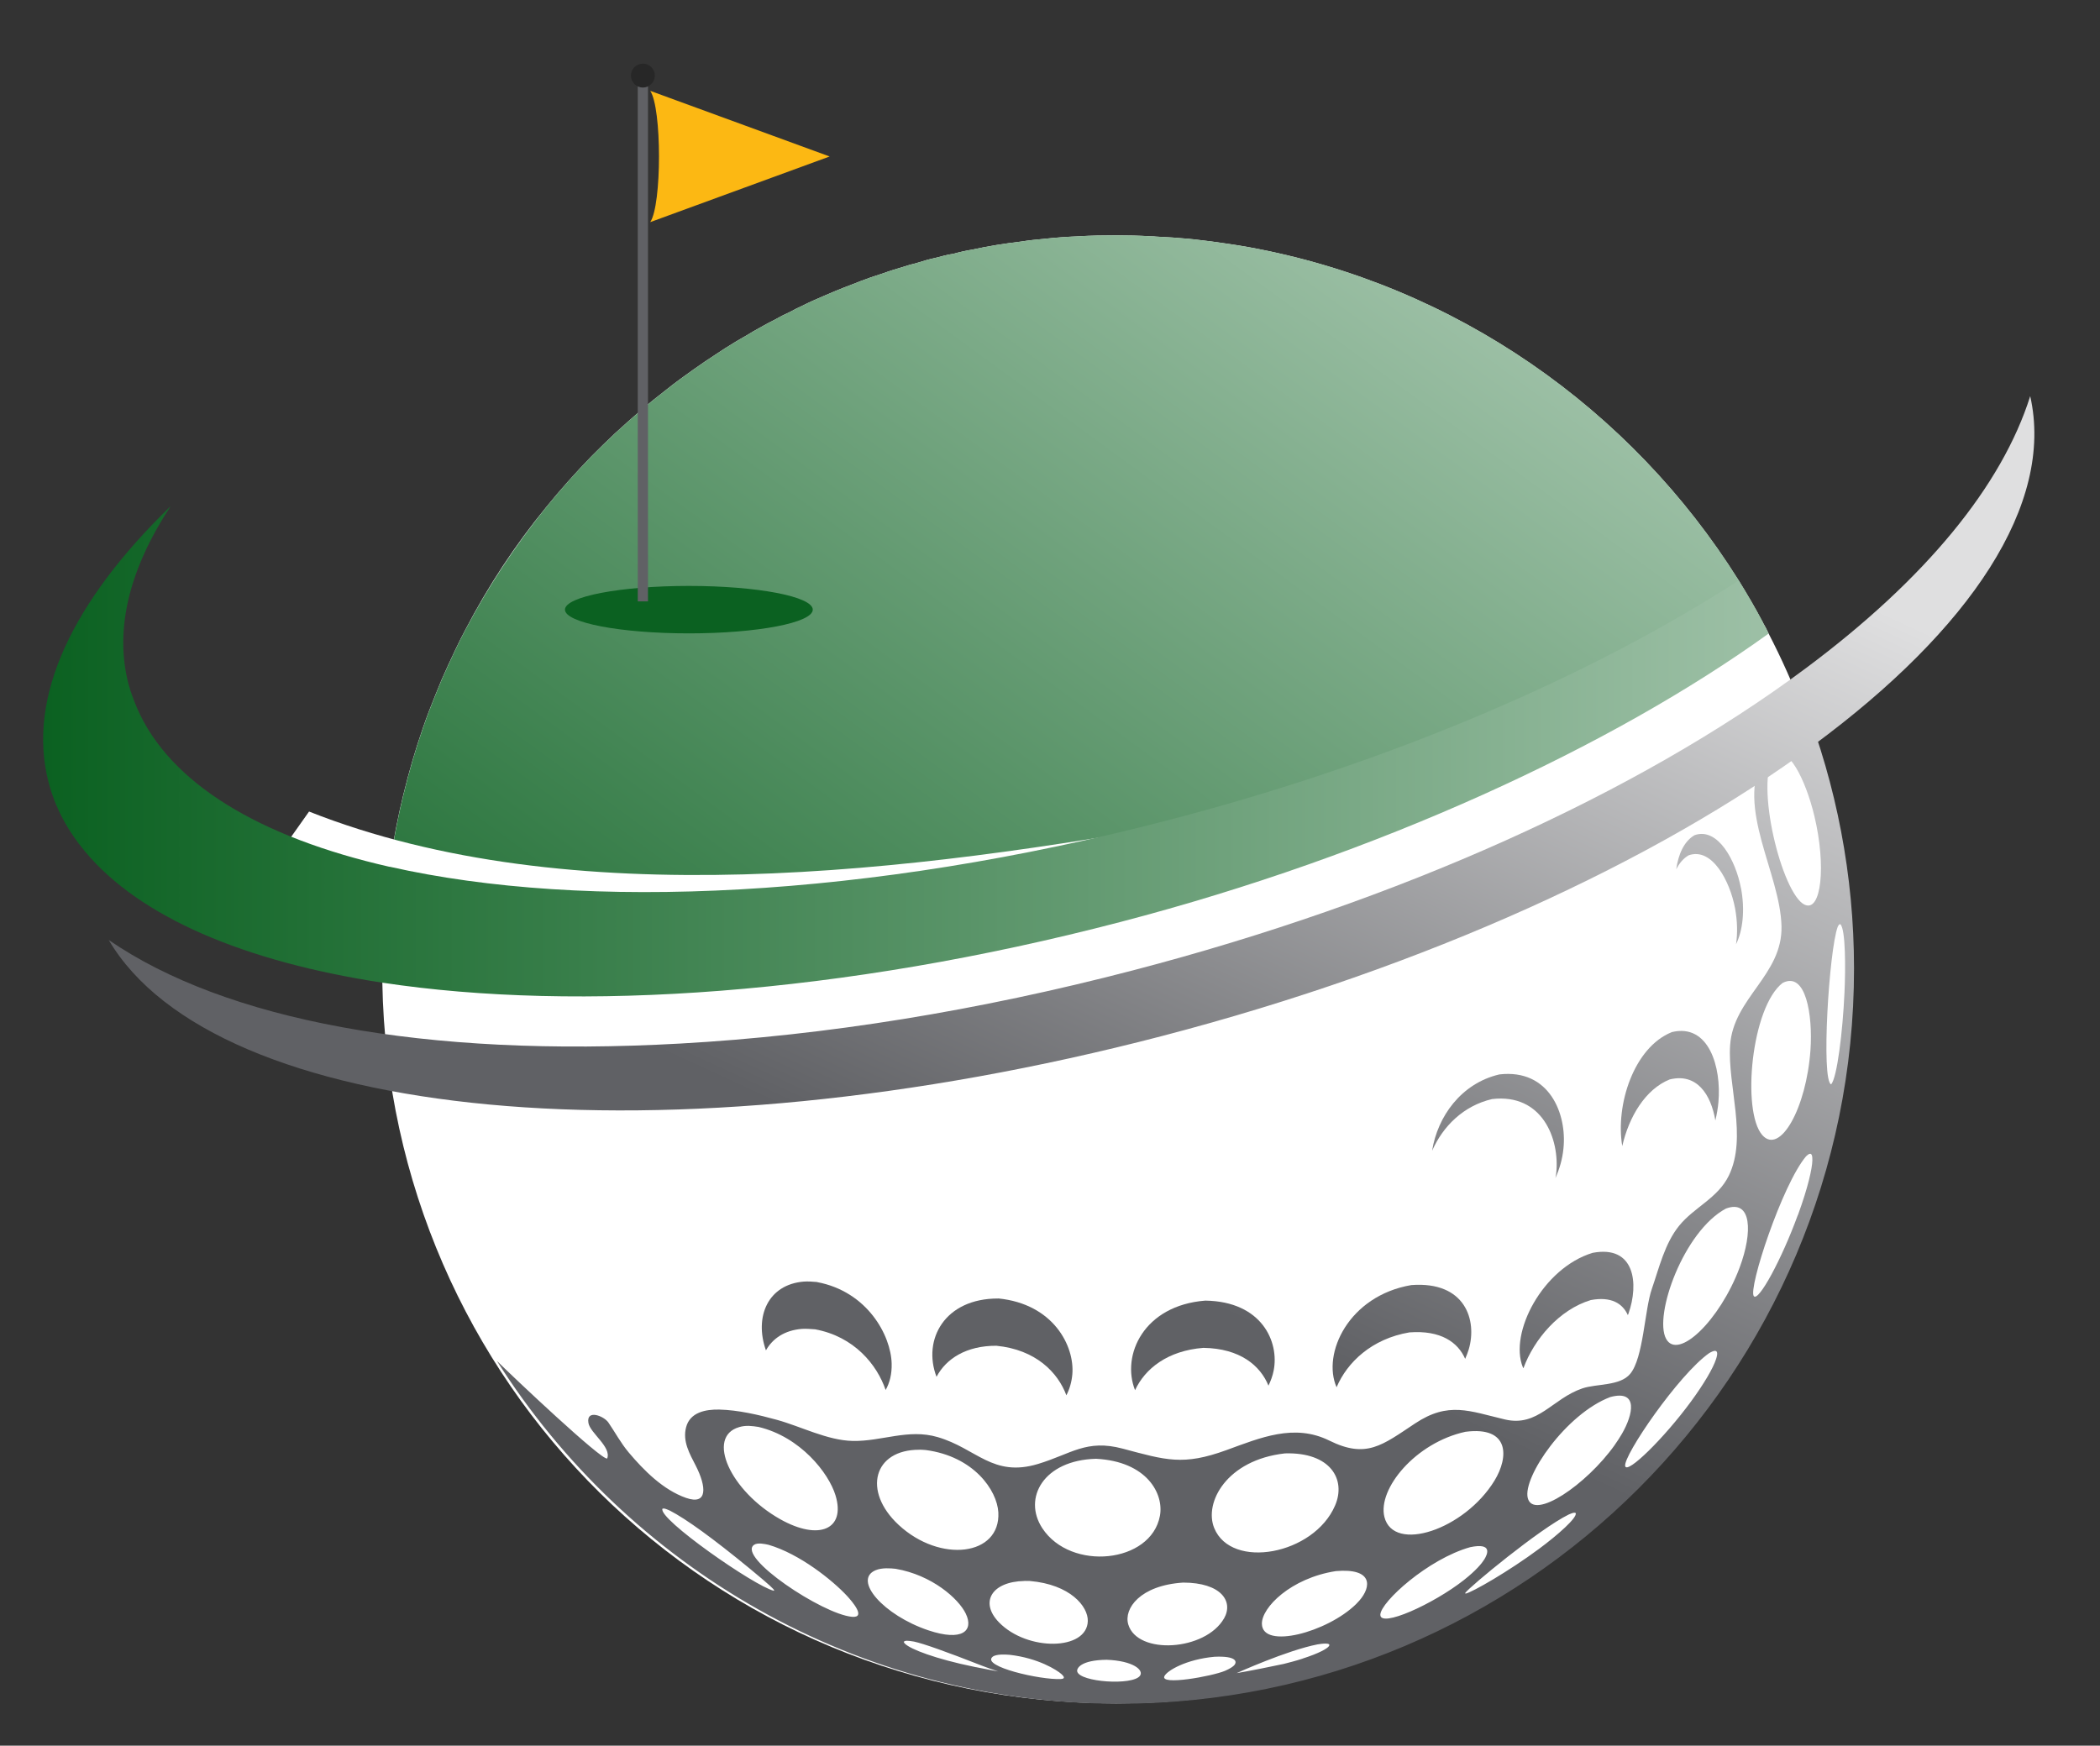 <?xml version="1.0" encoding="UTF-8"?> <svg xmlns="http://www.w3.org/2000/svg" xmlns:xlink="http://www.w3.org/1999/xlink" id="Layer_1" data-name="Layer 1" viewBox="0 0 300 249.43"><rect x="0" y="0" width="300" height="249.43" fill="#333333" stroke="none"/><defs><style> .cls-1 { fill: url(#linear-gradient-13); } .cls-2 { fill: url(#linear-gradient-2); } .cls-3 { fill: url(#linear-gradient-10); } .cls-4 { fill: url(#linear-gradient-12); } .cls-5 { fill: #272727; } .cls-6 { fill: #fff; } .cls-7 { fill: url(#linear-gradient-4); } .cls-8 { fill: url(#linear-gradient-3); } .cls-9 { fill: url(#linear-gradient-5); } .cls-10 { fill: url(#linear-gradient-8); } .cls-11 { fill: url(#linear-gradient-7); } .cls-12 { fill: #fcb813; } .cls-13 { fill: url(#linear-gradient-9); } .cls-14 { fill: url(#linear-gradient-11); } .cls-15 { fill: url(#linear-gradient-6); } .cls-16 { fill: #606165; } .cls-17 { fill: #0b6121; } .cls-18 { fill: url(#linear-gradient); } </style><linearGradient id="linear-gradient" x1="129.96" y1="166.72" x2="184.67" y2="48.29" gradientUnits="userSpaceOnUse"><stop offset="0" stop-color="#606165"></stop><stop offset="1" stop-color="#dfdfe0"></stop></linearGradient><linearGradient id="linear-gradient-2" x1="216.15" y1="206.54" x2="270.86" y2="88.11" xlink:href="#linear-gradient"></linearGradient><linearGradient id="linear-gradient-3" x1="151.51" y1="176.67" x2="206.22" y2="58.25" xlink:href="#linear-gradient"></linearGradient><linearGradient id="linear-gradient-4" x1="175.19" y1="187.62" x2="229.9" y2="69.19" xlink:href="#linear-gradient"></linearGradient><linearGradient id="linear-gradient-5" x1="197.82" y1="198.07" x2="252.54" y2="79.64" xlink:href="#linear-gradient"></linearGradient><linearGradient id="linear-gradient-6" x1="216.67" y1="206.78" x2="271.38" y2="88.35" xlink:href="#linear-gradient"></linearGradient><linearGradient id="linear-gradient-7" x1="209.37" y1="203.4" x2="264.08" y2="84.98" xlink:href="#linear-gradient"></linearGradient><linearGradient id="linear-gradient-8" x1="198.34" y1="198.31" x2="253.06" y2="79.88" xlink:href="#linear-gradient"></linearGradient><linearGradient id="linear-gradient-9" x1="157.38" y1="179.4" x2="212.08" y2="60.99" gradientUnits="userSpaceOnUse"><stop offset="0" stop-color="#7f7f7f"></stop><stop offset="1" stop-color="#c2c2c2"></stop></linearGradient><linearGradient id="linear-gradient-10" x1="165.54" y1="183.15" x2="220.25" y2="64.73" gradientUnits="userSpaceOnUse"><stop offset="0" stop-color="#606165"></stop><stop offset="1" stop-color="#dfdfe0"></stop></linearGradient><linearGradient id="linear-gradient-11" x1="79.41" y1="197.31" x2="198.73" y2="34.51" gradientUnits="userSpaceOnUse"><stop offset="0" stop-color="#0b6121"></stop><stop offset="1" stop-color="#9dc0a6"></stop></linearGradient><linearGradient id="linear-gradient-12" x1="124.14" y1="164.03" x2="178.85" y2="45.6" gradientUnits="userSpaceOnUse"><stop offset="0" stop-color="#606165"></stop><stop offset="1" stop-color="#dfdfe0"></stop></linearGradient><linearGradient id="linear-gradient-13" x1="6.16" y1="107.35" x2="252.67" y2="107.35" xlink:href="#linear-gradient-11"></linearGradient></defs><g><g><path class="cls-6" d="M264.31,138.53c0,57.93-46.93,104.86-104.86,104.86s-103.83-45.9-104.83-102.97c-.04-.61-.04-1.25-.04-1.89,0-2.57.11-5.14.32-7.67.14-2.36.39-4.68.71-7,.14-1.04.29-2.03.5-3.03.29-1.68.61-3.28.96-4.93.36-1.61.75-3.21,1.18-4.82s.89-3.18,1.39-4.75c.5-1.53,1.03-3.11,1.61-4.64.57-1.5,1.21-3.03,1.82-4.53.64-1.46,1.32-2.96,2.03-4.43.43-.93.89-1.82,1.36-2.71,3.25-6.25,7.14-12.17,11.6-17.6,2-2.46,4.14-4.85,6.35-7.14,1.14-1.14,2.25-2.25,3.43-3.35,1.18-1.07,2.36-2.14,3.57-3.18.04-.04.11-.07.14-.14,1.21-1,2.43-2,3.68-2.96,1.25-1,2.53-1.93,3.85-2.86,1.11-.79,2.21-1.53,3.32-2.25.36-.25.75-.5,1.14-.75,1.11-.71,2.25-1.39,3.39-2.03.21-.14.46-.29.71-.43.96-.54,1.96-1.11,2.96-1.61.75-.43,1.53-.82,2.32-1.18.5-.29,1.03-.54,1.57-.79,1.07-.54,2.18-1.04,3.28-1.5.5-.21,1-.43,1.5-.64.79-.32,1.57-.64,2.36-.93.89-.36,1.82-.71,2.75-1.04.54-.18,1.11-.36,1.64-.54,1.07-.39,2.14-.71,3.25-1.04.5-.18,1.03-.32,1.53-.43,1-.32,2-.61,3-.82.79-.21,1.57-.43,2.39-.54.89-.25,1.82-.46,2.75-.61,2.28-.5,4.57-.86,6.92-1.14,1.11-.18,2.21-.29,3.32-.39,1.61-.18,3.21-.29,4.85-.36,1.78-.11,3.57-.14,5.39-.14,1.68,0,3.35.04,5,.14.25,0,.46,0,.71.04,1.57.07,3.14.18,4.71.32.25.04.46.04.68.07,1.64.18,3.25.39,4.89.64,1.03.14,2.03.32,3.07.5,29.45,5.39,54.57,23.13,69.88,47.58,1.21,1.96,2.39,3.96,3.46,6,.32.54.57,1.04.82,1.57,7.46,14.38,11.64,30.69,11.64,48Z"></path><g><g><path class="cls-18" d="M116.71,183.18c-.56-.05-1.31-.1-1.87-.06-5.14.41-7.11,5.04-5.42,9.83.95-1.69,2.67-2.88,5.14-3.07.56-.04,1.31.02,1.88.06,5.58,1.03,8.84,5.04,10.08,8.67.58-1.02.9-2.29.86-3.77-.1-4.04-3.48-10.31-10.67-11.65Z"></path><path class="cls-2" d="M238.8,147.49c-5.39,2.18-8.04,10.38-7.05,16.27.96-4.19,3.3-8.12,6.77-9.52,3.91-.97,5.91,2.18,6.53,5.86.2-.84.36-1.72.44-2.63.44-4.94-1.34-11.3-6.69-9.99Z"></path><path class="cls-8" d="M142.6,185.54c-7.62-.03-10.85,5.85-8.81,11.19,1.36-2.59,4.25-4.45,8.54-4.44,5.64.55,8.79,3.8,10.01,7.08.45-.88.75-1.87.85-2.99.35-4.04-2.7-10.07-10.58-10.85Z"></path><path class="cls-7" d="M172.19,185.84c-8.79.68-12.03,7.78-10.04,12.8,1.42-3.07,4.64-5.65,9.76-6.05,5.26.08,8.14,2.55,9.3,5.4.32-.67.59-1.38.74-2.15.82-4.08-1.66-9.88-9.76-10Z"></path><path class="cls-9" d="M201.62,183.62c-8.96,1.52-12.79,9.8-10.68,14.6,1.51-3.57,5.03-6.93,10.4-7.84,4.49-.34,6.94,1.42,7.97,3.78.19-.44.37-.89.51-1.35,1.23-4.17-.49-9.77-8.2-9.19Z"></path><path class="cls-15" d="M227.53,179.01c-7.15,2.17-11.97,11.45-9.98,16.35.02.05.05.09.08.14,1.53-4.15,5.11-8.37,9.63-9.74,2.91-.54,4.54.48,5.29,2.15.03-.06.06-.13.09-.21,1.51-4.29.92-9.82-5.1-8.69Z"></path></g><g><path class="cls-6" d="M247.8,87.4c-2.76-4.61-6.35-8.61-7.29-7.22-.21.8.09,2.16.69,3.79,1.55,1.13,3.74,3.9,5.57,6.95,1.56,2.62,2.77,5.25,3.45,7.33.36.3.69.5.93.53,1.79.19.07-5.66-3.35-11.38Z"></path><path class="cls-11" d="M248.7,126.87c-.72-3.83-3.25-8.7-6.61-7.54-1.5.86-2.32,2.7-2.63,4.88.44-.86,1.01-1.56,1.78-2,3.37-1.17,5.89,3.71,6.62,7.54.35,1.87.37,3.63.15,5.16.94-1.91,1.31-4.81.7-8.04Z"></path><path class="cls-10" d="M214.2,153.52c-5.48,1.27-8.85,6.06-9.61,10.9,1.53-3.46,4.45-6.42,8.57-7.38,7.17-.83,9.67,5.69,9.16,10.59-.02.24-.08.46-.12.7.58-1.29,1-2.69,1.15-4.22.52-4.9-1.98-11.42-9.15-10.59Z"></path></g><path class="cls-13" d="M130.62,235.97c.38.12.89.27,1.26.39-.53-.17-.99-.31-1.43-.45.06.02.11.04.17.06Z"></path><path class="cls-3" d="M257.7,100.39c-.93.5-1.85,1.02-2.75,1.56-.38,2.7-1.67,3.65-3.05,6.22-3.96,7.29,2.41,16.54,2.6,24.17.17,6.98-6.89,10.25-7.34,17.02-.38,5.8,2.49,13.08-.18,18.61-1.56,3.22-4.95,4.52-7.1,7.17-2.06,2.54-2.85,5.99-3.9,9.02-1.05,3.01-1.19,9.87-3.1,12.15-1.45,1.75-4.81,1.39-6.82,2.07-4.32,1.47-6.34,5.56-11.08,4.44-5.06-1.19-8.04-2.61-12.84.58-4.67,3.09-6.93,5.07-12.24,2.44-5.02-2.48-9.85-.4-14.69,1.36-6.21,2.26-8.63,1.44-14.83-.21-5.19-1.38-7.33.75-12.09,2.19-6.48,1.96-8.8-2.23-14.35-3.84-4.2-1.23-7.99.64-12.14.55-3.58-.07-7.36-2.06-10.8-3.01-2.6-.72-5.56-1.41-8.25-1.47-1.94-.04-4.19.38-4.74,2.54-.52,2.01.51,3.77,1.39,5.49,1.52,2.98,1.74,5.68-1.39,4.59-3.26-1.14-6.02-3.91-8.2-6.5-1.13-1.35-1.92-2.84-2.89-4.26-.65-.96-3.2-1.94-2.86.05.25,1.45,3.32,3.44,2.68,5.08-.79.3-13.41-11.62-15.75-13.94,18.62,29.42,51.42,48.98,88.82,48.98,58.02,0,105.05-47.03,105.05-105.04,0-13.41-2.55-26.22-7.14-38.01ZM209.37,204.58c6.29-.81,6.2,3.59,4.13,6.98-4.3,7.03-14.43,10.38-15.73,5.19-.99-4.01,4.45-10.62,11.59-12.17ZM183.56,207.67c6.5-.2,8.78,3.72,7.16,7.46-3.03,7.03-14.81,9.21-17.26,3.21-1.49-3.64,1.78-9.74,10.1-10.67ZM174.86,231.25c-2.66,4.65-12.37,5.26-13.68.86-.67-2.26,1.69-5.59,7.85-5.98,5.4.01,7.23,2.67,5.83,5.13ZM156.58,208.44c7.28.38,9.72,5.01,9.12,8.17-1.27,6.76-12.73,7.95-16.8,1.75-2.82-4.3.18-9.72,7.67-9.92ZM146.34,225.89c.23,0,.54,0,.77.01,5.8.5,8.34,3.65,8.29,5.72-.1,4.24-8.64,4.36-12.69.19-2.81-2.9-1.01-5.82,3.62-5.91ZM131.34,207.14c.28,0,.64.03.91.05,6.87.91,10.19,5.75,10.37,8.91.33,6.22-8.31,7.3-14.25,1.78-5.2-4.84-3.56-10.76,2.97-10.73ZM105.57,203.92c1-.3,1.86-.17,2.79-.03,5.98,1.42,10.03,6.58,11,9.78,1.48,4.86-2.36,6.52-7.89,3.41-7.16-4.03-10.63-11.78-5.89-13.16ZM110.55,227.3c-2.72-.63-16.63-10.32-15.91-11.73.24-.06.35-.03,1.03.26,2.36,1.21,6.22,4.01,11.46,8.32,3.13,2.58,3.34,2.88,3.47,3.07l-.05.08ZM121.72,231.02c-4.18-.35-16.52-8.57-13.99-10.29.5-.34,1.52-.12,2.06,0,4.45,1.3,9.14,5.07,11.21,7.3.69.75,2.8,3.16.72,2.99ZM125.07,224.37c.94-.4,2.19-.28,2.87-.21,5.21.89,9.01,4.28,10.03,6.41,1.18,2.45-.49,4.01-5.35,2.38-6.37-2.14-10.81-7.18-7.55-8.58ZM139.42,238.22l-2.24-.49c-5.08-1.2-7.95-2.5-8.07-3.13.16-.22.58-.19,1.47-.04q2.04.44,9.74,3.46.94.37,2.27.8c-.95-.18-2.23-.41-3.18-.61ZM151.53,239.91c-2.88.15-11.32-1.79-9.75-3.16.5-.44,1.91-.34,2.45-.3,4.08.46,6.78,2.19,7.4,2.75.74.66.13.69-.1.71ZM162.85,239.45c-1.04,1.42-8.57.91-8.96-.61-.11-.42.44-1.64,4.21-1.68,3.76.14,5.35,1.47,4.75,2.29ZM176.24,238.01c-.17.17-.53.42-1.24.73-1.87.78-9.35,2.14-8.65.75.39-.79,3.12-2.39,7.14-2.76,3.14-.15,3.35.71,2.75,1.29ZM186.08,237c-1.08.35-1.97.56-2.68.75-2.01.43-4.71.97-6.74,1.32.04-.02,7.17-3.25,11.56-4.11.5-.08,2.03-.31,1.62.26-.24.34-1.36,1-3.76,1.77ZM194.18,228.72l-.46.49c-4.11,4.03-13.37,6.5-13.45,2.82-.05-2.34,4.14-6.54,10.56-7.54,5.28-.46,5.14,2.19,3.35,4.23ZM197.19,230.71c.06-1.81,6.81-7.95,12.84-9.64,3.22-.67,2.48.99,2.02,1.74-.37.59-1.17,1.57-2.91,2.95-4.38,3.45-12,6.89-11.95,4.96ZM219.86,221.31c-4.25,3.16-9.55,6.22-10.5,6.4l-.05-.09c.59-.86,10.62-9.17,14.8-11.22.63-.26.76-.3.99-.21.26.65-2.54,3.12-5.25,5.13ZM230.69,206.45c-4.04,5.7-11.63,10.85-12.44,7.59-.74-3,5.47-12.03,11.79-14.42,4.08-1.1,3.24,2.53,1.67,5.24-.28.49-.69,1.12-1.02,1.58ZM245.16,194.17c-.41,1.31-1.76,3.59-3.59,6.09-3.85,5.25-9.13,10.42-9.4,9.23-.33-1.45,7.66-13.11,12-16.15.46-.26,1.54-.86.99.83ZM248.51,181.14c-2.82,7.52-8.8,13.3-10.5,10.15-1.79-3.33,2.51-15.37,8.55-18.6,3.67-1.37,3.87,3.32,1.95,8.45ZM254.68,140.44c3.3-1.68,4.3,4.59,3.96,9.57-.58,8.35-4.37,15.06-6.89,12.17-2.96-3.4-1.57-18.3,2.93-21.75ZM256.83,173.62c-2.31,6.33-5.6,12.39-6.28,11.59-.86-1.02,4.05-15.97,7.46-19.99.31-.29.94-.87.9.58-.03,1.14-.59,3.79-2.07,7.83ZM257.82,129.28c-3.26-1.52-7.21-17.51-4.34-21.36,1.88-1.52,4.42,3.3,5.71,8.65,1.72,7.15,1,13.8-1.37,12.7ZM261.59,154.94c-1.44-.55-.31-19.13.94-22.51.16-.31.2-.36.37-.38.78.7.75,6.45.6,9.73-.25,5.64-1.07,12.27-1.91,13.15Z"></path></g></g><path class="cls-14" d="M251.85,88.95c-1.89,1.46-4.18,3.36-5.92,4.64-4.71,3.5-9.89,6.35-15.1,8.99-11.31,5.78-22.88,10.96-34.91,15.13-23.41,8.1-47.5,14.92-71.95,19.17-23.16,1.04-46.47-.93-69.06-6.03.18-2.36.43-4.68.79-7,.11-1.04.25-2.03.43-3.03.29-1.68.61-3.28.96-4.93.36-1.61.75-3.21,1.18-4.82s.89-3.18,1.39-4.75c.5-1.53,1.03-3.11,1.61-4.64.57-1.5,1.21-3.03,1.82-4.53.64-1.46,1.32-2.96,2.03-4.43.43-.93.89-1.82,1.36-2.71,3.28-6.25,7.21-12.17,11.6-17.6,2-2.46,4.14-4.85,6.35-7.14,1.14-1.14,2.25-2.25,3.43-3.35,1.18-1.07,2.36-2.14,3.57-3.18.04-.04.11-.07.14-.14,1.21-1,2.43-2,3.68-2.96,1.25-1,2.53-1.93,3.85-2.86,1.11-.79,2.21-1.53,3.32-2.25.36-.25.75-.5,1.14-.75,1.11-.71,2.25-1.39,3.39-2.03.21-.14.46-.29.71-.43.96-.54,1.96-1.11,2.96-1.61.75-.43,1.53-.82,2.32-1.18.5-.29,1.03-.54,1.57-.79,1.07-.54,2.18-1.04,3.28-1.5.5-.21,1-.43,1.5-.64.79-.32,1.57-.64,2.36-.93.89-.36,1.82-.71,2.75-1.04.54-.18,1.11-.36,1.64-.54,1.07-.39,2.14-.71,3.25-1.04.5-.18,1.03-.32,1.53-.43,1-.32,2-.61,3-.82.79-.21,1.57-.43,2.39-.54.89-.25,1.82-.46,2.75-.61,2.28-.5,4.57-.86,6.92-1.14,1.11-.18,2.21-.29,3.32-.39,1.61-.18,3.21-.29,4.85-.36,1.78-.11,3.57-.14,5.39-.14,1.68,0,3.35.04,5,.14.25,0,.46,0,.71.04,1.57.07,3.14.18,4.71.32.25.04.46.04.68.07,1.64.18,3.25.39,4.89.64,1.03.14,2.03.32,3.07.5,29.45,5.39,54.57,23.13,69.88,47.58,1.21,1.96,2.39,3.96,3.46,6Z"></path><g><path class="cls-4" d="M257.96,95.49c-24.11,17.96-58.24,33.28-96.1,43.16-22.16,5.78-43.92,9.3-64.69,10.46-36.57,2.05-64.98-3.34-81.64-14.8,15.21,25.85,79.41,32.26,150.49,13.72,75.84-19.79,130.97-60.55,124.01-91.43-4.03,12.78-14.9,26.1-32.07,38.89Z"></path><path class="cls-6" d="M44.15,115.96c37.28,14.73,85.68,8.83,127.69,1.15-44.48,11.5-91.74,23.05-135.93,10.5l8.24-11.65Z"></path><path class="cls-1" d="M252.67,90.52c-22.34,16.1-55.68,31.59-92.62,41.22-39.76,10.39-77.38,12.92-105.43,8.67-19.67-3-34.66-9.35-42.47-18.74-2.5-3-4.28-6.28-5.21-9.89-3.18-12.21,3.53-25.98,17.45-39.47-5.82,8.82-8.1,17.49-6.03,25.45.32,1.18.75,2.28,1.21,3.39,4.68,10.85,17.67,18.52,36.05,22.7h.07c27.95,6.32,68.38,4.53,111.39-6.71,32.05-8.35,60.21-20.59,81.3-34.19,1.21,1.96,2.39,3.96,3.46,6,.32.54.57,1.04.82,1.57Z"></path></g></g><g><path class="cls-17" d="M116.11,87.11c0,1.87-7.92,3.39-17.7,3.39s-17.7-1.52-17.7-3.39,7.92-3.39,17.7-3.39,17.7,1.52,17.7,3.39Z"></path><path class="cls-12" d="M92.89,31.74l25.63-9.38-25.63-9.38c1.67,2.47,1.67,16.29,0,18.76Z"></path><g><rect class="cls-16" x="91.11" y="11.99" width="1.46" height="73.94"></rect><path class="cls-5" d="M93.55,10.8c0,.94-.77,1.71-1.71,1.71s-1.71-.77-1.71-1.71.77-1.71,1.71-1.71,1.71.77,1.71,1.71Z"></path></g></g></svg> 